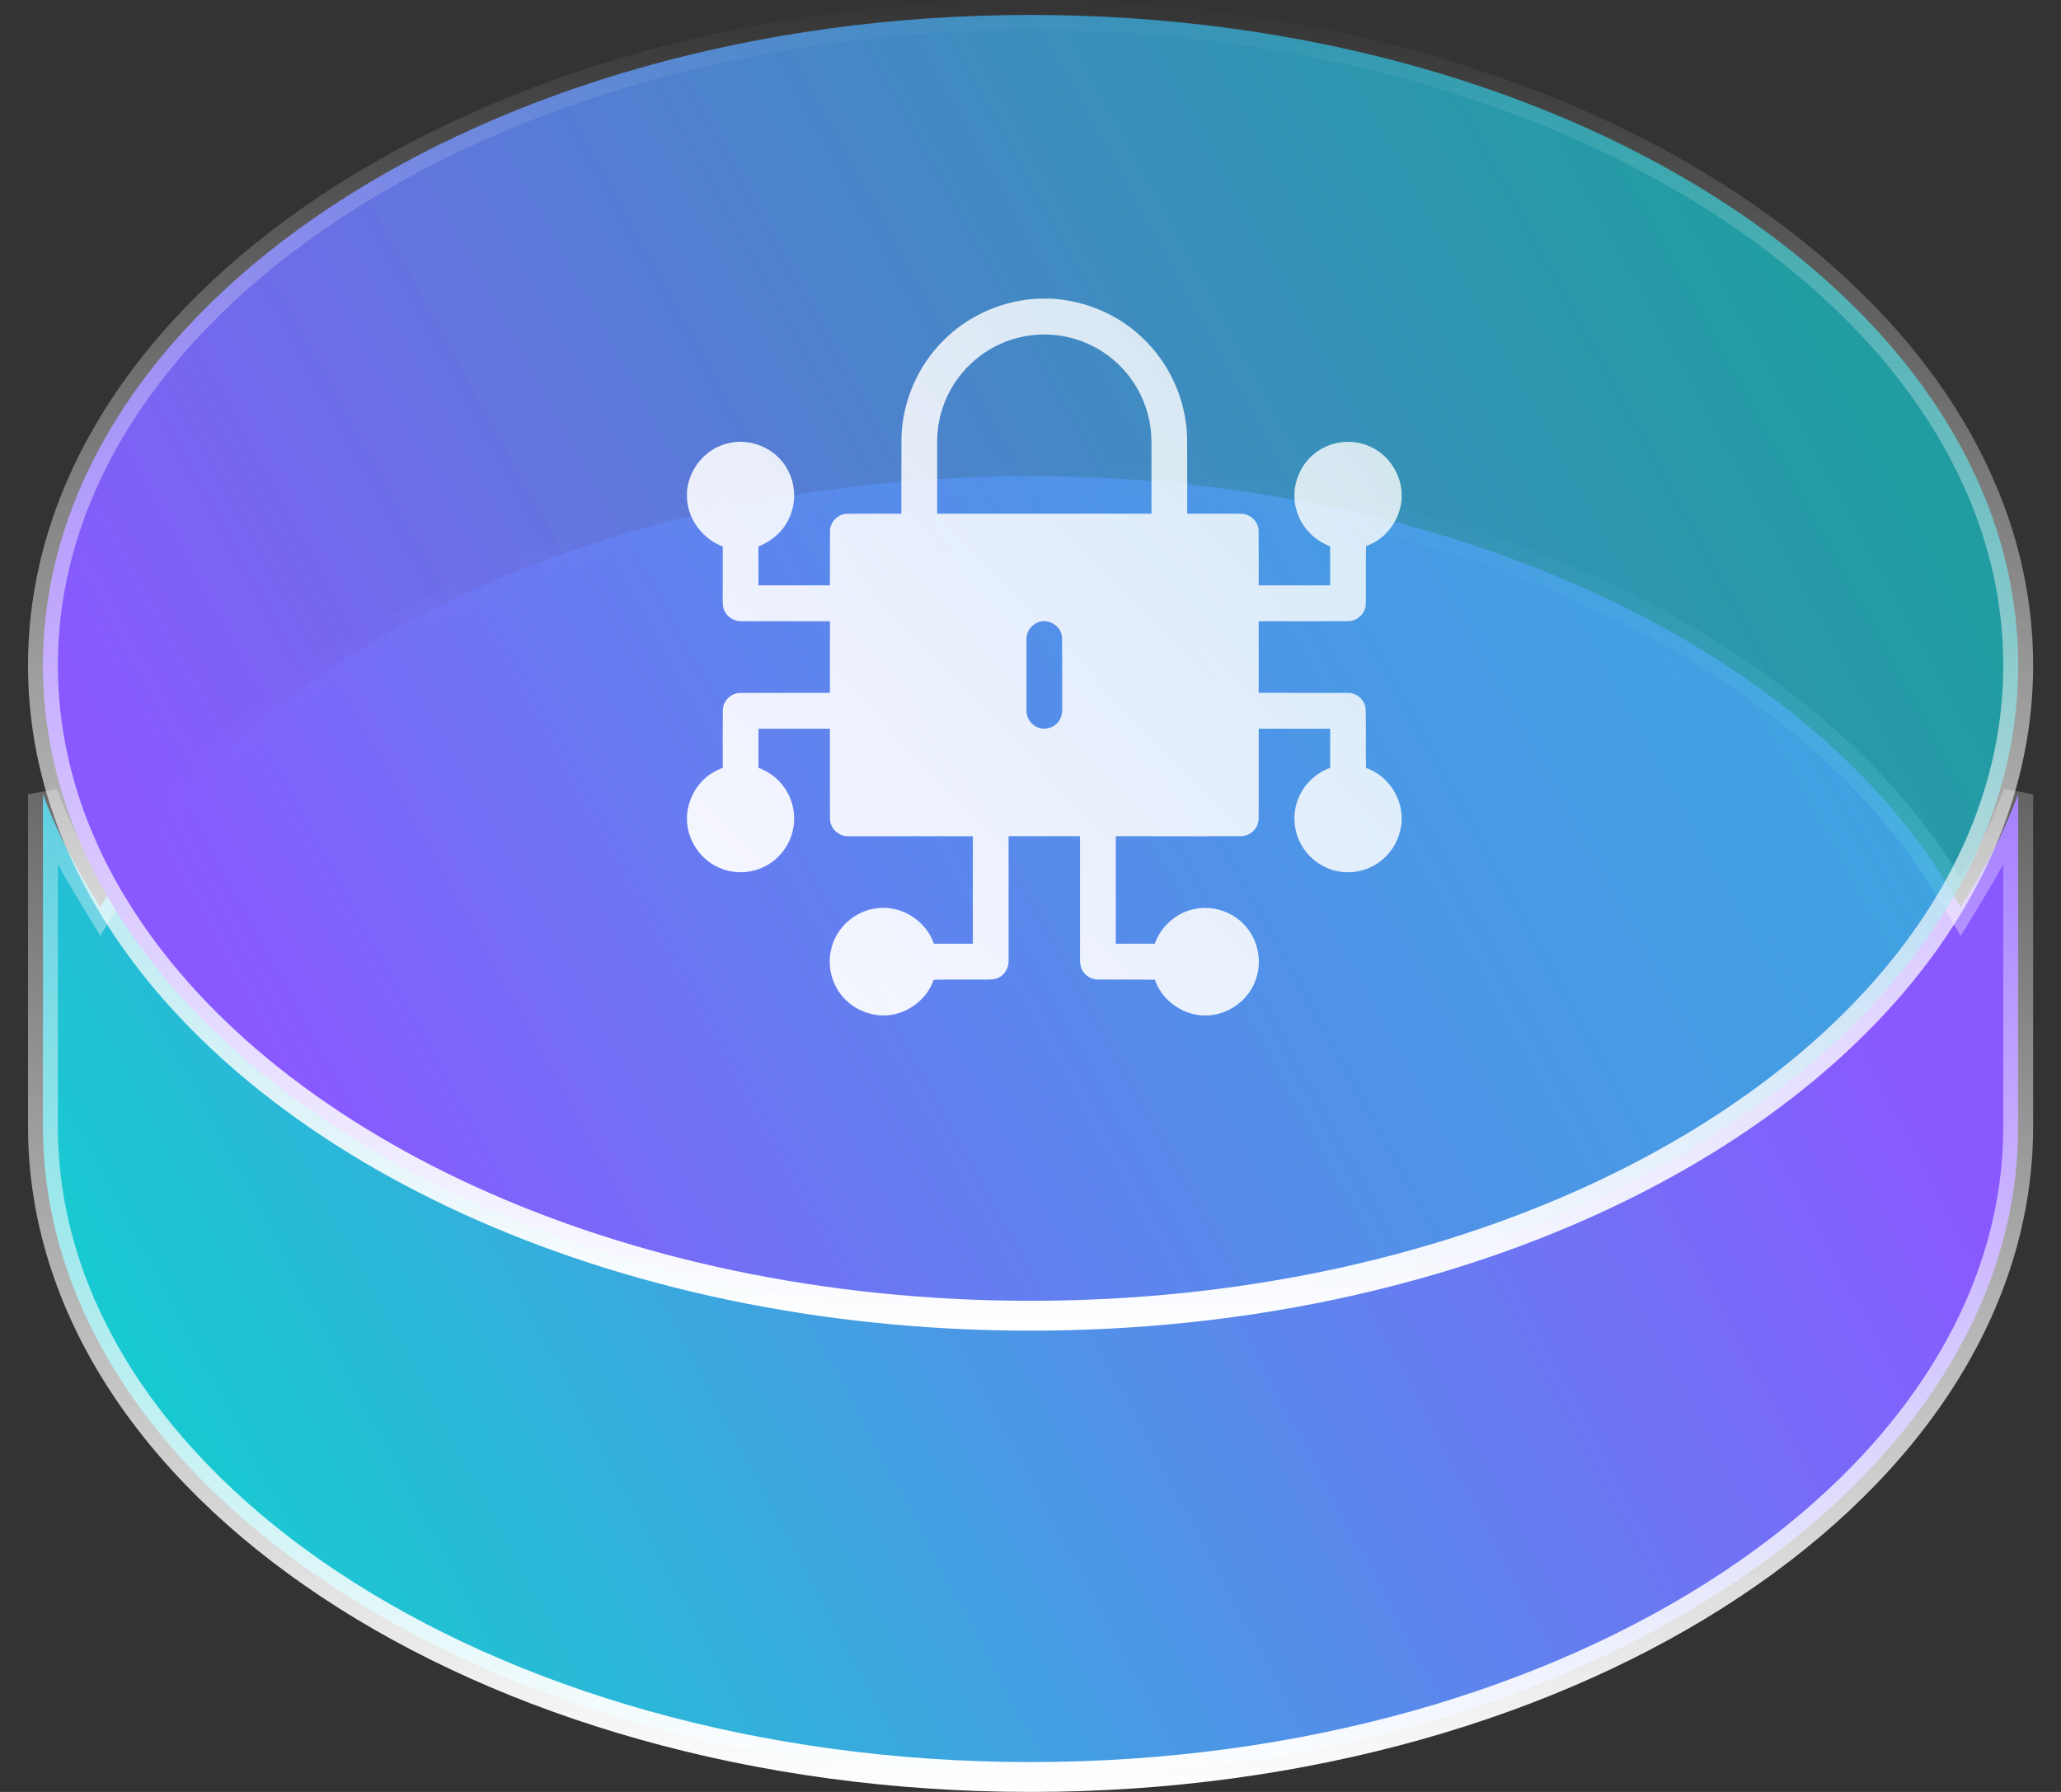 <svg width="69" height="60" viewBox="0 0 69 60" fill="none" xmlns="http://www.w3.org/2000/svg">
<rect x="0" y="0" width="69" height="60" fill="#333333" stroke="none"/>
<path d="M2.932 29.665L3.359 30.37L3.787 29.665C8.628 21.679 20.502 15.945 34.502 15.945C48.502 15.945 60.376 21.679 65.218 29.665L65.645 30.37L66.072 29.665C66.674 28.675 67.175 27.649 67.567 26.593V37.723C67.567 43.654 63.944 49.086 57.959 53.058C51.978 57.028 43.686 59.5 34.502 59.5C25.318 59.5 17.026 57.028 11.045 53.058C5.06 49.086 1.438 43.654 1.438 37.723V26.593C1.829 27.649 2.33 28.675 2.932 29.665Z" fill="url(#paint0_linear_2228_3642)" stroke="url(#paint1_linear_2228_3642)"/>
<path d="M65.218 30.335L65.218 30.335C60.376 38.321 48.502 44.055 34.502 44.055C20.502 44.055 8.628 38.321 3.787 30.335L3.786 30.335C2.266 27.832 1.438 25.117 1.438 22.277C1.438 16.346 5.06 10.914 11.045 6.942C17.026 2.972 25.318 0.5 34.502 0.5C43.686 0.5 51.978 2.972 57.959 6.942C63.944 10.914 67.567 16.346 67.567 22.277C67.567 25.117 66.738 27.832 65.218 30.335Z" fill="url(#paint2_linear_2228_3642)" stroke="url(#paint3_linear_2228_3642)"/>
<g clip-path="url(#clip0_2228_3642)">
<path d="M34.792 10H35.214C36.344 10.07 37.449 10.535 38.264 11.328C39.175 12.192 39.722 13.428 39.744 14.687C39.75 15.524 39.745 16.362 39.747 17.2C40.348 17.202 40.948 17.197 41.548 17.202C41.86 17.197 42.138 17.473 42.137 17.785C42.143 18.39 42.137 18.995 42.14 19.599C42.937 19.6 43.734 19.6 44.532 19.599C44.532 19.164 44.531 18.729 44.532 18.293C43.999 18.094 43.561 17.646 43.408 17.093C43.2 16.413 43.45 15.627 44.007 15.189C44.492 14.794 45.187 14.681 45.769 14.912C46.421 15.15 46.882 15.797 46.925 16.487V16.721C46.868 17.414 46.396 18.061 45.734 18.284C45.718 18.927 45.736 19.572 45.725 20.215C45.725 20.524 45.453 20.797 45.145 20.797C44.143 20.805 43.141 20.797 42.139 20.801C42.139 21.6 42.14 22.399 42.139 23.199C43.127 23.202 44.115 23.198 45.104 23.201C45.407 23.183 45.699 23.428 45.721 23.735C45.742 24.395 45.713 25.056 45.735 25.716C46.408 25.943 46.887 26.608 46.925 27.315V27.544C46.88 27.935 46.729 28.318 46.462 28.61C46.112 29.006 45.58 29.229 45.054 29.204C44.498 29.184 43.961 28.884 43.65 28.422C43.278 27.888 43.233 27.149 43.54 26.575C43.745 26.171 44.111 25.864 44.532 25.707C44.532 25.271 44.532 24.836 44.532 24.4C43.734 24.399 42.937 24.4 42.14 24.4C42.138 25.398 42.142 26.395 42.138 27.392C42.148 27.708 41.874 27.997 41.557 27.997C40.157 28.005 38.756 27.997 37.355 28C37.355 29.201 37.354 30.4 37.355 31.599C37.79 31.6 38.224 31.601 38.659 31.599C38.859 31.041 39.341 30.593 39.918 30.454C40.593 30.274 41.357 30.544 41.776 31.105C42.149 31.587 42.251 32.265 42.029 32.836C41.792 33.491 41.148 33.956 40.457 34H40.225C39.534 33.943 38.89 33.471 38.666 32.806C38.024 32.789 37.382 32.809 36.74 32.797C36.486 32.794 36.248 32.609 36.183 32.362C36.149 32.223 36.159 32.08 36.158 31.938C36.159 30.625 36.158 29.313 36.158 28C35.361 28 34.564 28 33.766 28C33.766 29.392 33.767 30.782 33.766 32.173C33.777 32.442 33.592 32.706 33.331 32.774C33.146 32.817 32.953 32.795 32.765 32.8C32.263 32.805 31.76 32.791 31.257 32.807C31.029 33.481 30.369 33.962 29.663 34H29.469C29.043 33.966 28.628 33.789 28.321 33.489C27.878 33.062 27.68 32.396 27.824 31.796C27.982 31.055 28.653 30.468 29.405 30.407C30.203 30.319 31.006 30.84 31.266 31.599C31.7 31.601 32.135 31.6 32.57 31.599C32.57 30.4 32.57 29.2 32.57 28C31.186 27.999 29.802 28.001 28.418 27.999C28.084 28.02 27.773 27.729 27.787 27.391C27.783 26.394 27.786 25.397 27.785 24.401C26.988 24.399 26.191 24.4 25.393 24.401C25.393 24.836 25.392 25.272 25.393 25.708C25.75 25.841 26.068 26.08 26.279 26.398C26.548 26.793 26.65 27.299 26.551 27.767C26.456 28.243 26.159 28.674 25.748 28.931C25.292 29.22 24.704 29.286 24.196 29.102C23.526 28.873 23.042 28.218 23 27.512V27.276C23.044 26.829 23.241 26.395 23.572 26.09C23.75 25.917 23.972 25.801 24.198 25.704C24.197 25.064 24.193 24.423 24.199 23.783C24.199 23.476 24.47 23.201 24.777 23.202C25.779 23.196 26.783 23.203 27.785 23.199C27.786 22.4 27.784 21.601 27.786 20.802C26.799 20.797 25.811 20.802 24.824 20.799C24.603 20.807 24.383 20.688 24.275 20.494C24.192 20.354 24.195 20.186 24.196 20.03C24.2 19.453 24.192 18.876 24.2 18.299C23.533 18.05 23.035 17.406 23 16.688V16.452C23.062 15.723 23.589 15.056 24.298 14.864C25.076 14.623 25.982 15 26.363 15.72C26.678 16.278 26.659 17.004 26.315 17.544C26.105 17.895 25.764 18.146 25.39 18.298C25.397 18.731 25.391 19.166 25.393 19.599C26.191 19.6 26.988 19.6 27.785 19.599C27.787 18.995 27.782 18.39 27.787 17.785C27.786 17.474 28.064 17.197 28.375 17.202C28.976 17.197 29.576 17.202 30.177 17.2C30.18 16.362 30.174 15.525 30.18 14.688C30.201 13.451 30.729 12.235 31.613 11.373C32.453 10.539 33.611 10.044 34.792 10ZM33.884 11.366C33.14 11.598 32.479 12.085 32.03 12.724C31.607 13.321 31.375 14.05 31.375 14.782C31.373 15.588 31.374 16.394 31.374 17.2C33.767 17.2 36.158 17.2 38.55 17.2C38.551 16.394 38.551 15.587 38.55 14.781C38.547 14.152 38.378 13.524 38.06 12.983C37.657 12.291 37.019 11.739 36.275 11.449C35.519 11.149 34.66 11.12 33.884 11.366ZM34.742 20.843C34.505 20.933 34.35 21.185 34.364 21.437C34.365 22.219 34.363 23.001 34.365 23.783C34.362 23.963 34.44 24.144 34.58 24.258C34.8 24.45 35.16 24.442 35.368 24.238C35.523 24.102 35.573 23.888 35.561 23.689C35.557 22.91 35.566 22.131 35.556 21.352C35.541 20.964 35.096 20.687 34.742 20.843Z" fill="url(#paint4_linear_2228_3642)" fill-opacity="0.95"/>
</g>
<defs>
<linearGradient id="paint0_linear_2228_3642" x1="6.502" y1="49" x2="56.862" y2="22.176" gradientUnits="userSpaceOnUse">
<stop stop-color="#19C9D1"/>
<stop offset="1" stop-color="#8A58FF"/>
</linearGradient>
<linearGradient id="paint1_linear_2228_3642" x1="34.184" y1="60.001" x2="35.041" y2="15.25" gradientUnits="userSpaceOnUse">
<stop stop-color="white"/>
<stop offset="1" stop-color="white" stop-opacity="0"/>
</linearGradient>
<linearGradient id="paint2_linear_2228_3642" x1="9.068" y1="35.566" x2="59.124" y2="8.093" gradientUnits="userSpaceOnUse">
<stop stop-color="#8A58FF"/>
<stop offset="1" stop-color="#19C9D1" stop-opacity="0.7"/>
</linearGradient>
<linearGradient id="paint3_linear_2228_3642" x1="34.184" y1="44.555" x2="35.041" y2="-0.196" gradientUnits="userSpaceOnUse">
<stop stop-color="white"/>
<stop offset="1" stop-color="white" stop-opacity="0"/>
</linearGradient>
<linearGradient id="paint4_linear_2228_3642" x1="46.925" y1="10.422" x2="23" y2="33.578" gradientUnits="userSpaceOnUse">
<stop stop-color="white" stop-opacity="0.8"/>
<stop offset="0.98" stop-color="white"/>
</linearGradient>
<clipPath id="clip0_2228_3642">
<rect width="23.924" height="24" fill="white" transform="translate(23 10)"/>
</clipPath>
</defs>
</svg>
